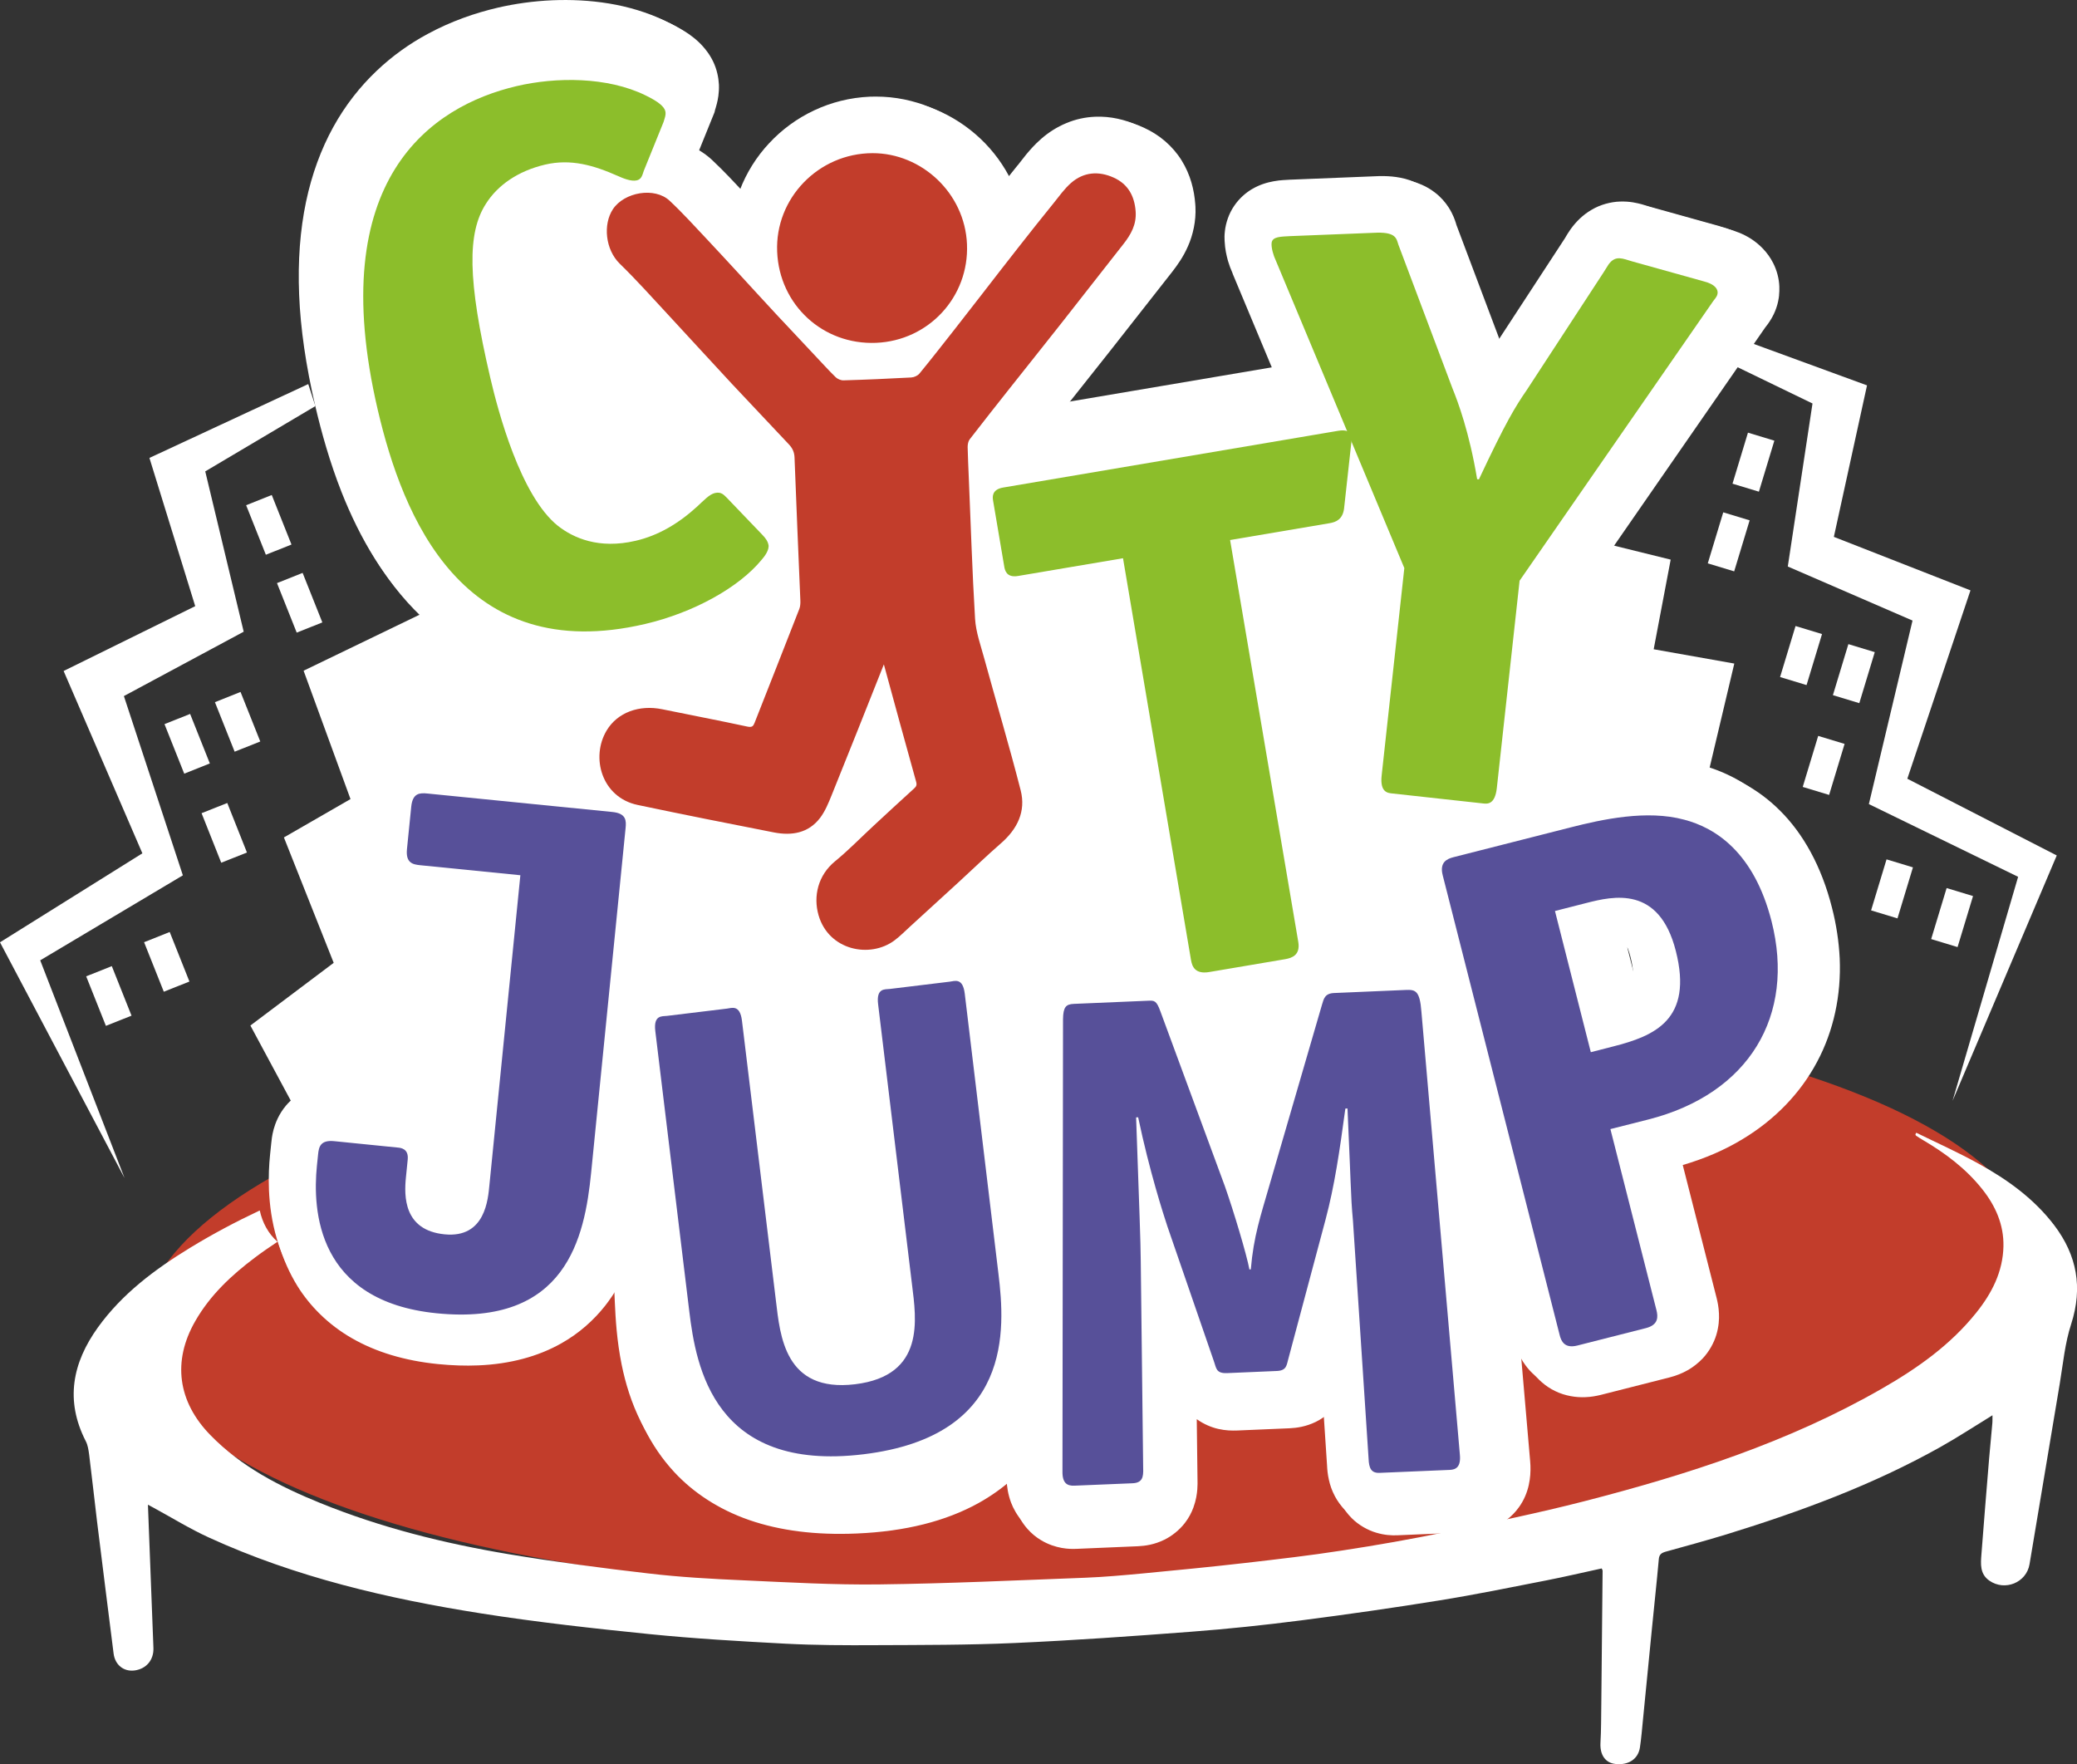 <?xml version="1.0" encoding="utf-8"?>
<!-- Generator: Adobe Illustrator 25.4.1, SVG Export Plug-In . SVG Version: 6.00 Build 0)  -->
<svg version="1.1" id="Слой_1" xmlns="http://www.w3.org/2000/svg" xmlns:xlink="http://www.w3.org/1999/xlink" x="0px" y="0px"
	 viewBox="0 0 223.64 189.93" style="enable-background:new 0 0 223.64 189.93;" xml:space="preserve">
<rect x="0" y="0" width="223.64" height="189.93" fill="#333333" stroke="none"/>
<style type="text/css">
	.st0{fill:#C23D2B;}
	.st1{fill:#FFFFFF;}
	.st2{fill:#575099;}
	.st3{fill:#8CBE2B;}
</style>
<g>
	<g>
		<path class="st0" d="M219.08,135.2c-0.74-17.59-46.97-29.92-103.25-27.54c-56.28,2.38-101.3,18.56-100.56,36.15
			c0.74,17.59,46.97,29.92,103.25,27.54C174.8,168.97,219.82,152.79,219.08,135.2"/>
		<path class="st1" d="M197.26,97.73c-1.14-4.51-3.13-8.01-5.61-10.47c-2.46-2.46-5.29-3.78-7.69-4.41
			c-2.21-0.6-4.37-0.72-6.37-0.64c-3.39,0.15-6.43,0.88-8.72,1.46l-1.03,0.26l2.16-19.7l20.06-28.96c0.17-0.21,0.38-0.48,0.67-0.96
			c0.18-0.31,0.39-0.72,0.54-1.18c0.16-0.46,0.25-0.93,0.29-1.31l0-0.02l0-0.03c0.03-0.28,0.04-0.58,0.03-0.91
			c-0.03-0.85-0.26-1.74-0.66-2.53c-0.6-1.19-1.52-2.06-2.39-2.62c-0.83-0.53-1.65-0.83-2.46-1.05l0,0l-7.67-2.14
			c-0.09-0.02-0.34-0.11-0.82-0.25c-0.49-0.13-1.25-0.33-2.36-0.29c-0.93,0.03-2.09,0.32-3.05,0.89c-0.97,0.56-1.69,1.31-2.19,2
			l-0.05,0.07l-0.04,0.07c-0.22,0.32-0.38,0.59-0.46,0.73c-0.09,0.14-0.1,0.16-0.11,0.17l-0.03,0.05l-7.5,11.48l-4.99-13.25
			c-0.01-0.04-0.03-0.1-0.05-0.18c-0.1-0.3-0.29-0.91-0.76-1.65c-0.35-0.55-0.86-1.15-1.48-1.62c-0.46-0.36-0.95-0.64-1.43-0.85
			c-0.72-0.32-1.4-0.47-2.02-0.56c-0.62-0.09-1.2-0.11-1.79-0.1h-0.06l-9.49,0.38l-0.06,0c-0.2,0.01-0.47,0.02-0.84,0.05
			c-0.28,0.02-0.61,0.05-1.04,0.13c-0.32,0.06-0.69,0.14-1.15,0.3c-0.34,0.12-0.73,0.29-1.16,0.54c-0.63,0.37-1.38,0.98-1.94,1.83
			c-0.57,0.83-0.9,1.85-0.99,2.72c-0.05,0.42-0.05,0.76-0.03,1.06c0.05,0.94,0.2,1.55,0.37,2.14c0.14,0.47,0.3,0.9,0.51,1.37
			l-0.01,0l4.24,10.14l-22.83,3.86c1.56-1.97,3.13-3.94,4.71-5.94c2.25-2.86,4.49-5.72,6.72-8.56c0.53-0.69,1.17-1.56,1.69-2.75
			c0.52-1.17,0.88-2.69,0.8-4.24l-0.02-0.29v0c-0.11-1.5-0.51-3.16-1.47-4.7c-0.47-0.76-1.09-1.48-1.79-2.08
			c-0.7-0.6-1.48-1.08-2.29-1.45c-1.35-0.62-2.93-1.01-4.61-0.94c-1.05,0.04-2.13,0.28-3.13,0.69c-1,0.41-1.91,0.99-2.7,1.68
			l-0.05,0.04l0.05-0.04c-0.7,0.61-1.21,1.21-1.62,1.7c-0.41,0.5-0.71,0.91-0.94,1.19l0-0.01c-0.41,0.5-0.8,1.01-1.2,1.51
			c-0.84-1.75-1.99-3.31-3.35-4.6c-2.81-2.67-6.61-4.34-10.76-4.34c-0.22,0-0.44,0.01-0.65,0.01c-4.3,0.18-8.17,2.1-10.89,5.02
			c-1.36,1.46-2.45,3.19-3.18,5.1c-1.04-1.11-2.16-2.32-3.46-3.54c-0.44-0.41-0.9-0.74-1.38-1.03l1.66-4.1L77,11.81
			c0.01-0.04,0.09-0.25,0.19-0.66c0.11-0.44,0.25-1.12,0.22-2.02c-0.02-0.38-0.07-0.79-0.17-1.21v0C77.03,7,76.62,6.21,76.18,5.61
			c-0.67-0.92-1.36-1.48-2.02-1.95c-0.66-0.45-1.32-0.81-2.05-1.17v0c-0.01,0-0.02-0.01-0.02-0.01c-0.01,0-0.02-0.01-0.03-0.01v0
			c-1.98-0.96-4.04-1.54-6.09-1.89c-2.06-0.34-4.12-0.43-6.11-0.35c-2.07,0.09-4.06,0.37-5.92,0.8c-2.41,0.56-5,1.45-7.56,2.84
			c-3.83,2.06-7.61,5.33-10.22,10.08c-1.3,2.36-2.31,5.07-2.94,8.09c-0.63,3.02-0.89,6.36-0.74,10.03
			c0.15,3.65,0.72,7.64,1.74,12.02c0.67,2.87,1.56,6.07,2.84,9.3c1.92,4.83,4.68,9.83,9.11,13.73c2.21,1.94,4.85,3.58,7.88,4.66
			c2.85,1.01,6.02,1.5,9.43,1.43c-0.79,0.69-1.49,1.49-2.05,2.41c-1.04,1.72-1.52,3.62-1.55,5.5l-12.64-1.26l-0.01,0
			c-0.26-0.02-0.68-0.07-1.3-0.05c-0.52,0.02-1.2,0.1-2,0.38c-0.6,0.21-1.25,0.55-1.84,1.02c-0.89,0.7-1.56,1.66-1.93,2.53
			c-0.38,0.88-0.53,1.68-0.61,2.42v0l-0.46,4.59l0-0.01c-0.04,0.4-0.06,0.8-0.04,1.24c0.04,0.84,0.21,1.84,0.72,2.85
			c0.37,0.75,0.94,1.47,1.57,2c0.95,0.81,1.92,1.17,2.6,1.36c0.69,0.18,1.16,0.22,1.45,0.25l5.42,0.54l-2.16,21.6
			c-0.35-0.44-0.73-0.85-1.12-1.14c-0.89-0.67-1.72-0.96-2.33-1.12c-0.6-0.15-1.04-0.18-1.14-0.2l-6.88-0.69h0
			c-0.39-0.04-0.8-0.06-1.24-0.04c-0.84,0.04-1.84,0.21-2.85,0.72c-0.75,0.37-1.47,0.94-2,1.57c-0.81,0.95-1.17,1.92-1.35,2.6
			c-0.18,0.69-0.22,1.16-0.26,1.45v0l-0.13,1.26v0c-0.11,1.07-0.18,2.38-0.12,3.83c0.07,1.61,0.3,3.42,0.86,5.31
			c0.42,1.42,1.05,2.89,1.93,4.32c1.33,2.14,3.31,4.16,5.88,5.63c2.57,1.48,5.67,2.42,9.26,2.78c1.52,0.15,2.96,0.2,4.34,0.14
			c3.39-0.14,6.44-0.95,8.97-2.39c1.9-1.07,3.47-2.49,4.68-4.02c0.51-0.65,0.95-1.31,1.35-1.98l0.1,2.32
			c0.08,1.78,0.21,4.16,0.74,6.78c0.4,1.97,1.04,4.09,2.1,6.2c0.8,1.59,1.84,3.16,3.19,4.61c2.02,2.17,4.75,3.99,8.04,5.13
			c3.3,1.14,7.13,1.64,11.57,1.45c5.25-0.22,9.6-1.33,13.11-3.27c1.33-0.74,2.53-1.59,3.59-2.53l0,0.4h0c0,0.16,0,0.32,0,0.48
			c0.03,0.71,0.14,1.5,0.47,2.39c0.25,0.67,0.65,1.39,1.22,2.03c0.42,0.48,0.93,0.9,1.45,1.21c0.79,0.48,1.58,0.72,2.23,0.84
			c0.66,0.12,1.19,0.12,1.63,0.1l6.59-0.28c0.79-0.04,1.76-0.17,2.84-0.7c0.8-0.39,1.62-1.04,2.2-1.79
			c0.44-0.56,0.74-1.16,0.93-1.68c0.29-0.8,0.38-1.45,0.42-1.96c0.03-0.44,0.03-0.78,0.02-1.08l-0.08-6.47
			c0.75,0.54,1.6,0.89,2.32,1.05c0.79,0.18,1.45,0.19,2.04,0.17l5.64-0.24c0.78-0.04,1.75-0.17,2.82-0.69c0.51-0.25,1.02-0.6,1.46-1
			l0.43,6.52l0,0c0.02,0.44,0.06,0.93,0.2,1.55c0.11,0.5,0.29,1.1,0.65,1.78c0.27,0.5,0.64,1.04,1.14,1.53
			c0.74,0.74,1.73,1.29,2.62,1.55c0.9,0.27,1.67,0.31,2.32,0.28l7.94-0.34c0.47-0.02,1.09-0.08,1.88-0.33
			c0.59-0.19,1.27-0.51,1.92-1c0.49-0.37,0.94-0.83,1.31-1.35c0.56-0.77,0.89-1.62,1.06-2.39c0.17-0.76,0.2-1.45,0.18-2.08
			c-0.01-0.16-0.02-0.32-0.03-0.48h0l-1.11-12.85l0.16,0.63l0-0.01c0.08,0.32,0.2,0.75,0.43,1.28c0.17,0.4,0.41,0.86,0.77,1.35
			c0.52,0.73,1.38,1.54,2.45,2.05c1.07,0.52,2.26,0.7,3.25,0.65c0.6-0.02,1.14-0.12,1.64-0.24l7.4-1.88
			c0.66-0.17,1.35-0.42,2.06-0.83c0.52-0.31,1.05-0.72,1.52-1.21c0.7-0.74,1.22-1.69,1.48-2.56c0.26-0.88,0.31-1.66,0.28-2.27
			c-0.03-0.75-0.16-1.29-0.25-1.67l0,0l-3.65-14.33c2.34-0.69,4.51-1.61,6.46-2.8c3.42-2.06,6.19-4.9,7.99-8.28
			c1.81-3.37,2.62-7.23,2.45-11.17C198,101.38,197.73,99.56,197.26,97.73 M175.72,101.99L175.72,101.99
			c0.04,0.05,0.09,0.13,0.18,0.3c0.13,0.26,0.31,0.68,0.47,1.33c0.2,0.78,0.28,1.38,0.3,1.79c0.02,0.55-0.05,0.73-0.06,0.76
			c-0.02,0.02-0.11,0.09-0.28,0.2l-1.11-4.35c0.06,0,0.13-0.01,0.18-0.02C175.57,101.98,175.66,101.99,175.72,101.99z
			 M134.96,117.65L134.96,117.65l-2.1-5.7l3.96-0.67L134.96,117.65z M86.67,104.68L86.67,104.68c0.89,0.85,1.9,1.52,2.96,1.99
			c1.03,0.46,2.1,0.72,3.18,0.84l1.36,32.24c0.01,0.31,0.03,0.6,0.04,0.89c0.04,1,0.06,1.94-0.01,2.7
			c-0.05,0.57-0.15,1.01-0.24,1.29c-0.07,0.21-0.14,0.33-0.18,0.39c-0.07,0.09-0.06,0.1-0.32,0.24c-0.26,0.13-0.87,0.33-2.02,0.38
			c-1.38,0.06-1.98-0.17-2.18-0.27c-0.15-0.08-0.15-0.09-0.23-0.18c-0.1-0.12-0.34-0.55-0.49-1.35c-0.16-0.78-0.24-1.83-0.29-2.95
			l-0.04-0.89l-1.45-34.3C86.75,105.37,86.72,105.03,86.67,104.68z M55.66,26.84L55.66,26.84c-0.06-1.4,0.03-2.39,0.17-3.05
			c0.14-0.66,0.29-0.98,0.46-1.24l0.01-0.02l0.01-0.02c0.24-0.37,0.58-0.75,1.12-1.11c0.53-0.36,1.25-0.69,2.21-0.91
			c0.29-0.07,0.54-0.1,0.79-0.11c0.32-0.01,0.67,0.03,1.06,0.1c-0.23,0.52-0.4,1.04-0.53,1.56c-0.24,0.98-0.32,1.95-0.28,2.91
			c0.05,1.22,0.31,2.44,0.79,3.62c0.49,1.18,1.22,2.34,2.25,3.34c1.6,1.56,3.21,3.36,4.96,5.24c2.31,2.48,4.61,5.02,6.98,7.56
			c0.63,0.68,1.26,1.35,1.9,2.02c-0.45,0.02-0.87,0.09-1.25,0.18c-0.87,0.2-1.54,0.54-2.04,0.84c-0.76,0.47-1.22,0.88-1.58,1.21
			c-0.35,0.32-0.61,0.57-0.81,0.76c-1.63,1.47-3.05,2.23-4.49,2.57c-0.52,0.12-0.96,0.18-1.33,0.19c-0.76,0.03-1.28-0.08-1.72-0.24
			c-0.43-0.15-0.8-0.37-1.1-0.61c-0.3-0.23-0.93-0.95-1.54-2c-0.95-1.61-1.89-3.9-2.6-6.08c-0.72-2.18-1.24-4.25-1.54-5.54
			C56.34,32.97,55.76,29.3,55.66,26.84z M82.46,72.71L82.46,72.71L82.46,72.71L82.46,72.71z M112.31,94.73L112.31,94.73
			c1.12-0.98,2.17-2.17,2.96-3.68c0.79-1.5,1.27-3.36,1.18-5.23c-0.03-0.75-0.15-1.51-0.33-2.24l0,0
			c-1.26-4.92-2.68-9.69-3.97-14.37c-0.23-0.84-0.45-1.53-0.59-2.06c-0.14-0.53-0.2-0.9-0.21-1.08c0-0.04,0-0.09-0.01-0.13
			l5.64-0.96l6.11,36.1l-7.66,0.32c-0.44,0.02-1.01,0.07-1.73,0.28c-0.21-0.5-0.46-1.02-0.85-1.52c-0.39-0.51-0.89-0.98-1.43-1.35
			c-0.82-0.56-1.7-0.86-2.4-0.99c-0.02,0-0.03,0-0.06-0.01C110.12,96.72,111.24,95.67,112.31,94.73z M79.64,68.95L79.64,68.95
			c-0.39,0.98-0.77,1.96-1.15,2.93c-1.28-0.26-2.54-0.51-3.8-0.77C76.41,70.51,78.07,69.79,79.64,68.95z M83.12,94.8L83.12,94.8
			L83.12,94.8c0.12,0.03,0.26,0.03,0.38,0.05c-0.14,0.8-0.2,1.61-0.16,2.41c0.04,0.89,0.19,1.78,0.43,2.63
			c-0.8-0.52-1.64-0.81-2.3-0.93c-0.7-0.13-1.23-0.12-1.6-0.11c-0.28,0.01-0.47,0.03-0.56,0.04l-0.03,0l-6.69,0.28l0.64-6.36
			C76.53,93.5,79.83,94.16,83.12,94.8z M146.75,100.07L146.75,100.07l-6.61-39.03l5.9-1l0.7,1.67l-2.3,21.01v0
			c-0.05,0.48-0.07,0.96-0.05,1.47c0.04,0.85,0.2,1.82,0.68,2.83c0.35,0.75,0.9,1.49,1.54,2.05c0.48,0.43,0.99,0.75,1.47,0.97
			c0.71,0.34,1.32,0.48,1.74,0.55c0.21,0.04,0.38,0.06,0.49,0.07l0.13,0.01l0.03,0l1.02,0.11c-0.43,1-0.59,2.07-0.55,2.99
			c0.03,0.6,0.12,1.14,0.25,1.65v0l1.12,4.4L146.75,100.07z"/>
		<path class="st1" d="M65.84,16.9l17.84,17.02l24.47,9.79l44.18-1.44l11.28,20.25l-6.34,46.33L89.2,148.94l-26.98-44.59l9.08-28
			L55.16,57.86c0,0-9.35-20.02-9.43-21.72c-0.07-1.7,4.92-24.45,4.92-24.45L65.84,16.9z"/>
		<path class="st1" d="M196.37,97.17c-1.13-4.49-3.12-7.98-5.59-10.43c-2.45-2.45-5.27-3.77-7.66-4.39
			c-2.2-0.59-4.35-0.71-6.34-0.63c-3.38,0.15-6.41,0.88-8.69,1.45l-1.02,0.26l2.15-19.63l19.98-28.85c0.17-0.21,0.38-0.48,0.67-0.96
			c0.18-0.31,0.38-0.72,0.54-1.17c0.15-0.45,0.25-0.93,0.29-1.31l0-0.02l0-0.03c0.03-0.28,0.04-0.58,0.03-0.91
			c-0.03-0.85-0.26-1.74-0.66-2.52c-0.59-1.19-1.51-2.06-2.39-2.61c-0.83-0.53-1.65-0.83-2.45-1.04l0-0.01l-7.64-2.13
			c-0.09-0.02-0.34-0.11-0.82-0.25c-0.48-0.12-1.24-0.33-2.36-0.29c-0.92,0.03-2.08,0.31-3.04,0.89c-0.97,0.56-1.68,1.31-2.19,2
			l-0.05,0.07l-0.05,0.07c-0.22,0.32-0.38,0.58-0.46,0.72c-0.08,0.14-0.1,0.16-0.1,0.17l-0.03,0.05l-7.47,11.43l-4.97-13.2
			c-0.01-0.04-0.03-0.1-0.05-0.18c-0.1-0.3-0.29-0.9-0.76-1.64c-0.35-0.55-0.86-1.15-1.47-1.62c-0.45-0.35-0.95-0.64-1.42-0.84
			c-0.72-0.32-1.39-0.47-2.01-0.56c-0.62-0.09-1.2-0.11-1.79-0.1l-0.06,0l-9.45,0.38l-0.06,0c-0.2,0.01-0.47,0.02-0.83,0.05
			c-0.28,0.02-0.61,0.05-1.03,0.13c-0.32,0.06-0.69,0.14-1.15,0.3c-0.34,0.12-0.73,0.29-1.16,0.54c-0.63,0.37-1.37,0.98-1.93,1.82
			c-0.57,0.83-0.9,1.85-0.99,2.71c-0.05,0.42-0.05,0.76-0.03,1.05c0.05,0.94,0.2,1.54,0.36,2.14c0.14,0.47,0.3,0.9,0.51,1.37
			l-0.01,0l4.22,10.1l-22.74,3.85c1.55-1.96,3.12-3.92,4.69-5.92c2.24-2.85,4.47-5.7,6.69-8.53c0.53-0.68,1.16-1.56,1.68-2.74
			c0.52-1.17,0.87-2.68,0.8-4.22l-0.02-0.3v0c-0.11-1.49-0.51-3.14-1.47-4.68c-0.47-0.76-1.08-1.47-1.78-2.07
			c-0.7-0.6-1.48-1.08-2.28-1.44c-1.35-0.61-2.92-1-4.59-0.93c-1.05,0.04-2.12,0.27-3.11,0.69c-0.99,0.41-1.9,0.99-2.69,1.68
			l-0.05,0.04l0.05-0.04c-0.7,0.61-1.21,1.2-1.62,1.69c-0.4,0.5-0.71,0.9-0.93,1.18l0-0.01c-0.4,0.5-0.8,1-1.2,1.5
			c-0.84-1.74-1.98-3.29-3.34-4.58c-2.8-2.66-6.59-4.32-10.71-4.32c-0.22,0-0.44,0.01-0.65,0.01c-4.28,0.18-8.14,2.09-10.85,5.01
			c-1.36,1.45-2.45,3.18-3.17,5.08c-1.04-1.11-2.16-2.31-3.45-3.52c-0.43-0.41-0.9-0.74-1.37-1.02l1.65-4.09l0.08-0.29
			c0.01-0.04,0.09-0.25,0.19-0.66c0.11-0.43,0.25-1.11,0.22-2.01c-0.02-0.38-0.07-0.79-0.16-1.21v0c-0.21-0.92-0.62-1.7-1.06-2.31
			c-0.66-0.91-1.35-1.47-2.02-1.94c-0.65-0.45-1.31-0.81-2.04-1.16v0c-0.01,0-0.01,0-0.02-0.01c-0.01-0.01-0.02-0.01-0.03-0.02v0
			c-1.97-0.95-4.02-1.54-6.06-1.88c-2.06-0.34-4.11-0.43-6.09-0.35c-2.06,0.09-4.05,0.37-5.9,0.8c-2.4,0.56-4.98,1.44-7.53,2.82
			c-3.82,2.05-7.58,5.32-10.18,10.04c-1.3,2.36-2.3,5.05-2.93,8.05c-0.63,3.01-0.89,6.34-0.74,10c0.15,3.64,0.72,7.61,1.74,11.98
			c0.67,2.86,1.56,6.04,2.83,9.27c1.91,4.81,4.66,9.79,9.07,13.68c2.2,1.93,4.83,3.57,7.85,4.64c2.84,1.01,6,1.49,9.39,1.43
			c-0.78,0.68-1.49,1.48-2.04,2.4c-1.03,1.71-1.51,3.61-1.54,5.48l-12.6-1.26l-0.01,0c-0.26-0.02-0.68-0.07-1.3-0.05
			c-0.52,0.02-1.2,0.1-2,0.38c-0.59,0.21-1.25,0.55-1.83,1.01c-0.89,0.7-1.56,1.65-1.92,2.52c-0.38,0.88-0.53,1.68-0.61,2.41v0
			l-0.46,4.57v0c-0.04,0.39-0.06,0.8-0.04,1.23c0.04,0.84,0.21,1.83,0.72,2.84c0.37,0.75,0.94,1.47,1.56,1.99
			c0.94,0.8,1.91,1.17,2.59,1.35c0.69,0.18,1.16,0.22,1.45,0.25l5.4,0.54l-2.15,21.52c-0.35-0.44-0.72-0.84-1.12-1.14
			c-0.89-0.67-1.72-0.96-2.32-1.11c-0.59-0.15-1.04-0.19-1.14-0.2l-6.85-0.69h0c-0.39-0.04-0.8-0.06-1.23-0.04
			c-0.84,0.04-1.83,0.21-2.84,0.71c-0.75,0.37-1.47,0.94-2,1.56c-0.8,0.95-1.16,1.91-1.35,2.59c-0.18,0.69-0.22,1.16-0.25,1.45v0
			l-0.13,1.26v0c-0.11,1.07-0.18,2.37-0.12,3.82c0.07,1.6,0.3,3.4,0.86,5.29c0.42,1.41,1.04,2.88,1.93,4.3
			c1.32,2.13,3.29,4.14,5.86,5.61c2.56,1.47,5.65,2.41,9.23,2.77c1.51,0.15,2.95,0.2,4.32,0.14c3.38-0.14,6.41-0.94,8.93-2.38
			c1.89-1.07,3.46-2.48,4.67-4.01c0.51-0.64,0.95-1.3,1.34-1.97l0.1,2.31c0.08,1.77,0.21,4.14,0.74,6.75
			c0.4,1.96,1.03,4.08,2.09,6.18c0.79,1.58,1.83,3.15,3.18,4.59c2.01,2.17,4.73,3.98,8.01,5.11c3.29,1.14,7.1,1.63,11.52,1.45
			c5.23-0.22,9.56-1.33,13.06-3.26c1.33-0.73,2.52-1.58,3.58-2.52l0,0.4h0c0,0.16,0,0.32,0.01,0.48c0.03,0.7,0.14,1.49,0.47,2.39
			c0.25,0.66,0.65,1.38,1.21,2.02c0.42,0.47,0.93,0.89,1.45,1.2c0.79,0.48,1.57,0.72,2.22,0.84c0.65,0.12,1.19,0.12,1.63,0.11
			l6.57-0.28c0.78-0.04,1.75-0.17,2.83-0.7c0.8-0.39,1.62-1.04,2.19-1.79c0.43-0.56,0.74-1.15,0.93-1.68
			c0.29-0.79,0.38-1.44,0.42-1.95c0.03-0.43,0.03-0.78,0.02-1.08l-0.08-6.44c0.74,0.54,1.59,0.89,2.31,1.04
			c0.78,0.18,1.45,0.19,2.03,0.17l5.62-0.24c0.78-0.03,1.75-0.17,2.8-0.69c0.51-0.24,1.01-0.6,1.45-1l0.43,6.5h0
			c0.02,0.44,0.06,0.93,0.2,1.54c0.11,0.5,0.29,1.1,0.65,1.77c0.27,0.5,0.64,1.04,1.13,1.53c0.73,0.74,1.72,1.29,2.61,1.55
			c0.89,0.27,1.67,0.3,2.31,0.28l7.91-0.34c0.46-0.02,1.09-0.08,1.87-0.33c0.58-0.19,1.26-0.5,1.91-0.99
			c0.48-0.37,0.94-0.83,1.3-1.35c0.55-0.77,0.89-1.62,1.06-2.38c0.17-0.76,0.2-1.44,0.18-2.08c-0.01-0.16-0.02-0.32-0.03-0.47
			l-1.11-12.8l0.16,0.63l0-0.01c0.08,0.32,0.2,0.75,0.43,1.28c0.17,0.4,0.41,0.86,0.77,1.35c0.52,0.73,1.37,1.54,2.44,2.05
			c1.07,0.52,2.25,0.7,3.24,0.65c0.59-0.03,1.13-0.12,1.64-0.25l7.37-1.87c0.66-0.17,1.35-0.42,2.05-0.83
			c0.52-0.31,1.05-0.71,1.51-1.21c0.7-0.74,1.22-1.68,1.47-2.55c0.26-0.88,0.31-1.65,0.28-2.27c-0.03-0.75-0.16-1.28-0.25-1.66l0,0
			l-3.63-14.28c2.33-0.69,4.49-1.61,6.44-2.78c3.41-2.05,6.16-4.89,7.95-8.25c1.8-3.36,2.61-7.2,2.44-11.13
			C197.11,100.81,196.83,98.99,196.37,97.17 M174.91,101.41L174.91,101.41c0.04,0.05,0.09,0.13,0.18,0.29
			c0.13,0.26,0.31,0.68,0.47,1.32c0.2,0.78,0.28,1.37,0.29,1.78c0.02,0.55-0.05,0.72-0.06,0.76c-0.02,0.02-0.11,0.09-0.28,0.19
			l-1.1-4.34c0.06,0,0.13-0.01,0.18-0.02C174.76,101.4,174.85,101.4,174.91,101.41z M134.3,117.01L134.3,117.01l-2.09-5.68
			l3.94-0.67L134.3,117.01z M86.19,104.09L86.19,104.09c0.89,0.84,1.9,1.51,2.95,1.98c1.03,0.45,2.09,0.72,3.17,0.84l1.36,32.12
			c0.01,0.3,0.03,0.6,0.04,0.89c0.04,0.99,0.06,1.93-0.01,2.68c-0.05,0.56-0.14,1.01-0.24,1.29c-0.07,0.21-0.14,0.33-0.18,0.38
			c-0.07,0.09-0.06,0.1-0.32,0.24c-0.26,0.13-0.86,0.33-2.01,0.38c-1.37,0.06-1.97-0.17-2.17-0.26c-0.15-0.08-0.15-0.09-0.23-0.18
			c-0.1-0.12-0.34-0.55-0.49-1.34c-0.16-0.78-0.24-1.83-0.29-2.94c-0.01-0.29-0.02-0.58-0.03-0.89l-1.44-34.17
			C86.27,104.78,86.24,104.44,86.19,104.09z M55.3,26.54L55.3,26.54c-0.06-1.39,0.03-2.38,0.17-3.03c0.14-0.66,0.29-0.97,0.46-1.24
			l0.01-0.02l0.01-0.02c0.24-0.37,0.58-0.75,1.11-1.1c0.53-0.36,1.25-0.69,2.2-0.91c0.28-0.07,0.54-0.1,0.79-0.11
			c0.32-0.01,0.67,0.03,1.06,0.09c-0.23,0.51-0.4,1.03-0.53,1.55c-0.24,0.97-0.32,1.94-0.28,2.9c0.05,1.22,0.31,2.43,0.79,3.61
			c0.49,1.18,1.21,2.33,2.24,3.33c1.6,1.55,3.2,3.34,4.94,5.22c2.3,2.47,4.6,5,6.95,7.53c0.63,0.68,1.26,1.34,1.89,2.01
			c-0.45,0.02-0.87,0.09-1.24,0.17c-0.86,0.2-1.53,0.53-2.03,0.84c-0.76,0.47-1.21,0.88-1.58,1.2c-0.35,0.32-0.6,0.57-0.81,0.76
			c-1.63,1.47-3.04,2.22-4.48,2.57c-0.52,0.12-0.95,0.17-1.33,0.19c-0.75,0.03-1.27-0.08-1.72-0.23c-0.43-0.16-0.79-0.37-1.1-0.61
			c-0.3-0.23-0.92-0.94-1.53-1.99c-0.95-1.6-1.89-3.89-2.6-6.06c-0.72-2.17-1.24-4.23-1.54-5.52C55.97,32.65,55.4,29,55.3,26.54z
			 M82.01,72.24L82.01,72.24L82.01,72.24L82.01,72.24z M111.74,94.18L111.74,94.18c1.11-0.97,2.16-2.16,2.95-3.67
			c0.79-1.5,1.26-3.35,1.17-5.21c-0.03-0.75-0.14-1.5-0.33-2.23v0c-1.26-4.9-2.67-9.65-3.96-14.32c-0.23-0.84-0.45-1.52-0.59-2.05
			c-0.14-0.53-0.2-0.9-0.21-1.08c0-0.05,0-0.09-0.01-0.13l5.62-0.95l6.09,35.96l-7.63,0.32c-0.44,0.02-1.01,0.07-1.73,0.28
			c-0.21-0.5-0.46-1.01-0.85-1.51c-0.39-0.51-0.89-0.98-1.43-1.35c-0.82-0.56-1.7-0.86-2.39-0.98c-0.02-0.01-0.04,0-0.05-0.01
			C109.56,96.16,110.67,95.12,111.74,94.18z M79.19,68.49L79.19,68.49c-0.38,0.97-0.76,1.95-1.15,2.92
			c-1.27-0.25-2.53-0.51-3.78-0.76C75.97,70.05,77.63,69.33,79.19,68.49z M82.66,94.25L82.66,94.25L82.66,94.25
			c0.12,0.02,0.25,0.03,0.38,0.05c-0.14,0.8-0.2,1.61-0.16,2.4c0.04,0.89,0.19,1.77,0.43,2.62c-0.79-0.52-1.63-0.81-2.29-0.93
			c-0.7-0.13-1.23-0.12-1.59-0.11c-0.28,0.01-0.46,0.03-0.56,0.04l-0.03,0l-6.67,0.28l0.63-6.33
			C76.09,92.95,79.38,93.61,82.66,94.25z M146.05,99.49L146.05,99.49l-6.58-38.88l5.88-1l0.69,1.66l-2.29,20.93v0
			c-0.05,0.47-0.08,0.96-0.06,1.46c0.04,0.85,0.2,1.82,0.67,2.82c0.35,0.75,0.89,1.49,1.53,2.05c0.48,0.42,0.99,0.74,1.46,0.97
			c0.71,0.34,1.32,0.47,1.73,0.55c0.21,0.04,0.37,0.06,0.49,0.07l0.13,0.01l0.03,0l1.02,0.11c-0.43,1-0.59,2.07-0.55,2.98
			c0.03,0.6,0.12,1.14,0.25,1.65l0,0l1.11,4.38L146.05,99.49z"/>
		<path class="st2" d="M56.03,94.23l-10.79-1.08c-0.79-0.08-1.57-0.24-1.42-1.73l0.46-4.57c0.15-1.5,0.94-1.49,1.73-1.42l19.93,1.99
			c1.5,0.15,1.5,0.94,1.42,1.73l-3.71,37.11c-0.7,7.02-2.69,16.52-16.63,15.13c-12.92-1.29-13.37-11.12-12.9-15.85l0.13-1.26
			c0.08-0.79,0.24-1.57,1.74-1.42l6.85,0.69c0.32,0.03,1.18,0.12,1.06,1.3l-0.19,1.89c-0.21,2.05-0.25,5.71,4.16,6.15
			c4.41,0.44,4.68-3.83,4.83-5.33L56.03,94.23z"/>
		<path class="st2" d="M107.51,137.16c0.72,5.94,1.56,17.46-14.54,19.41c-16.09,1.95-18.03-9.44-18.75-15.38l-3.66-30.18
			c-0.21-1.75,0.72-1.58,1.27-1.64l6.43-0.78c0.55-0.07,1.41-0.45,1.63,1.29l3.66,30.18c0.45,3.7,0.92,9.89,8.52,8.97
			c7.6-0.92,6.58-7.04,6.13-10.74l-3.65-30.18c-0.21-1.75,0.72-1.58,1.27-1.64l6.43-0.78c0.55-0.07,1.42-0.46,1.63,1.29
			L107.51,137.16z"/>
		<path class="st2" d="M125.7,132.04c-0.44-1.34-1.92-5.9-3.15-11.75l-0.22,0.01c0.36,10.36,0.48,13.15,0.5,15.43l0.26,22.32
			c0.04,0.98-0.08,1.59-1.14,1.64l-6.27,0.26c-0.76,0.03-1.3-0.25-1.28-1.54l0.06-48.69c0.02-1.29,0.31-1.6,1.14-1.64l8.01-0.34
			c0.68-0.03,0.91-0.04,1.34,1.16l6.93,18.79c0.95,2.69,2.36,7.4,2.65,8.98l0.15-0.01c0.3-3.57,1.05-5.73,2.04-9.17l5.62-19.31
			c0.2-0.69,0.33-1.23,1.31-1.27l7.71-0.33c1.06-0.05,1.52,0.09,1.69,2.35l4.14,47.68c0.13,1.36-0.46,1.61-1.07,1.64l-7.56,0.32
			c-0.91,0.04-1.16-0.48-1.2-1.54l-1.68-25.59c-0.15-1.66-0.17-2.19-0.26-4.31l-0.07-1.74l-0.26-6.05l-0.23,0.01
			c-0.63,4.65-1.16,8.3-2.14,11.98l-3.99,14.93c-0.2,0.69-0.17,1.29-1.23,1.34l-5.37,0.23c-1.21,0.05-1.16-0.55-1.41-1.23
			L125.7,132.04z"/>
		<path class="st2" d="M178.36,141.06c0.17,0.69,0.24,1.58-1.15,1.93l-7.36,1.87c-1.38,0.35-1.75-0.45-1.92-1.15l-12.59-49.49
			c-0.35-1.38,0.45-1.75,1.15-1.93l12.58-3.2c3.45-0.88,8.25-1.93,12.28-0.84c3.33,0.87,7.5,3.48,9.4,10.93
			c2.58,10.13-2.38,18.58-13.28,21.35l-4.07,1.03L178.36,141.06z M171.29,113.28L171.29,113.28l2.38-0.61
			c4.45-1.13,8.67-2.86,6.77-10.3c-1.8-7.06-6.73-5.89-9.64-5.15l-3.37,0.86L171.29,113.28z"/>
		<path class="st3" d="M82.03,57.52c0.48,0.49,0.64,0.79,0.71,1.11c0.13,0.57-0.43,1.29-0.71,1.61c-2.48,3.04-7.4,5.73-12.57,6.94
			c-19.67,4.6-26.1-11.58-28.78-23.03c-5.83-24.91,5.81-32.74,14.95-34.88c4.23-0.99,9.77-1.02,13.88,1
			c1.43,0.69,2.02,1.23,2.13,1.71c0.09,0.4-0.09,0.79-0.19,1.15l-2.13,5.26c-0.16,0.47-0.24,0.91-0.76,1.03
			c-0.61,0.14-1.51-0.24-2.02-0.47c-2.64-1.17-5.08-1.87-7.84-1.23c-2.93,0.69-5.12,2.22-6.38,4.22c-2,3.11-2.01,8.12,0.48,18.77
			c0.83,3.55,3.24,12.68,7.27,15.9c1.67,1.31,4.41,2.54,8.38,1.61c2.41-0.56,4.58-1.83,6.6-3.67c0.75-0.69,1.33-1.33,1.93-1.47
			c0.69-0.16,0.96,0.2,1.31,0.54L82.03,57.52z"/>
		<path class="st3" d="M161.17,84.84c-0.2,1.8-1.02,1.71-1.48,1.66l-9.74-1.07c-0.46-0.05-1.39-0.06-1.18-1.95l2.44-22.32
			l-13.85-33.14c-0.23-0.46-0.5-1.36-0.44-1.87c0.08-0.69,1-0.67,2.03-0.73l9.34-0.37c2.05-0.04,2.07,0.66,2.28,1.29l5.83,15.49
			c0.59,1.45,1.81,4.72,2.65,9.76l0.19,0.02c2.91-6.2,3.92-7.83,5.14-9.6l8.26-12.65c0.22-0.32,0.34-0.57,0.56-0.89
			c0.76-1.05,1.55-0.61,2.54-0.33l7.67,2.14c1.27,0.31,1.58,0.87,1.53,1.3c-0.03,0.26-0.14,0.42-0.46,0.82l-20.86,30.12
			L161.17,84.84z"/>
		<path class="st3" d="M139.79,101.4c0.24,1.43-0.67,1.74-1.43,1.87l-8.15,1.38c-1.53,0.26-1.85-0.59-1.97-1.3l-7.32-43.25
			l-11.3,1.91c-1.27,0.22-1.42-0.66-1.48-0.97l-1.21-7.14c-0.05-0.32-0.2-1.19,1.08-1.41l36.08-6.11c1.7-0.29,1.46,0.9,1.39,1.48
			l-0.76,6.9c-0.15,1.17-0.89,1.46-1.57,1.57l-10.7,1.81L139.79,101.4z"/>
		<path class="st0" d="M95.17,71.53c-1.91,4.8-3.75,9.46-5.63,14.1c-0.34,0.84-0.7,1.72-1.24,2.43c-1.26,1.65-3.06,1.93-4.97,1.56
			c-4.9-0.96-9.8-1.93-14.68-2.96c-3.85-0.81-5.08-5.11-3.32-8.03c1.16-1.92,3.48-2.78,5.98-2.27c3.06,0.63,6.13,1.21,9.18,1.87
			c0.49,0.1,0.62-0.05,0.76-0.41c1.61-4.09,3.22-8.17,4.82-12.27c0.1-0.26,0.12-0.58,0.11-0.87c-0.21-5.14-0.44-10.28-0.63-15.43
			c-0.02-0.58-0.23-1-0.59-1.39c-2.04-2.18-4.1-4.34-6.14-6.52c-2.33-2.5-4.62-5.02-6.95-7.53c-1.69-1.82-3.35-3.68-5.13-5.41
			c-1.57-1.53-1.82-4.24-0.75-5.87c1.22-1.85,4.51-2.43,6.12-0.91c1.4,1.31,2.69,2.74,4.01,4.14c1.13,1.2,2.24,2.41,3.36,3.62
			c1.4,1.52,2.79,3.05,4.19,4.55c1.38,1.48,2.76,2.95,4.15,4.42c0.72,0.76,1.42,1.54,2.17,2.27c0.2,0.19,0.56,0.34,0.83,0.33
			c2.44-0.07,4.87-0.18,7.3-0.31c0.31-0.02,0.69-0.19,0.88-0.42c1.28-1.56,2.52-3.15,3.77-4.74c1-1.27,1.99-2.55,2.99-3.84
			c1.28-1.65,2.55-3.3,3.85-4.95c1.26-1.61,2.53-3.21,3.82-4.8c0.61-0.75,1.17-1.56,1.89-2.19c1.36-1.19,2.97-1.31,4.59-0.58
			c1.53,0.69,2.25,1.96,2.37,3.65c0.1,1.41-0.51,2.48-1.32,3.51c-2.23,2.84-4.45,5.69-6.68,8.52c-1.83,2.33-3.69,4.64-5.53,6.97
			c-1.45,1.84-2.91,3.67-4.34,5.53c-0.16,0.21-0.22,0.55-0.22,0.83c0.02,1.07,0.08,2.15,0.12,3.22c0.22,5.09,0.37,10.19,0.68,15.28
			c0.09,1.43,0.6,2.83,0.98,4.23c1.3,4.74,2.71,9.46,3.93,14.23c0.58,2.27-0.36,4.16-2.11,5.69c-1.54,1.34-3.01,2.76-4.51,4.14
			c-1.74,1.6-3.49,3.19-5.24,4.79c-0.57,0.52-1.11,1.07-1.72,1.53c-2.65,1.98-7.08,1.08-8.18-2.69c-0.6-2.07-0.05-4.33,1.77-5.82
			c1.48-1.21,2.82-2.6,4.23-3.9c1.41-1.3,2.81-2.61,4.23-3.89c0.26-0.24,0.39-0.37,0.27-0.79C97.47,79.98,96.34,75.8,95.17,71.53"/>
		<path class="st0" d="M94.34,36.91c-5.73,0.24-10.42-4.08-10.66-9.81c-0.24-5.75,4.45-10.6,10.27-10.61
			c5.28-0.01,9.94,4.3,10.17,9.8C104.36,31.95,100.01,36.67,94.34,36.91"/>
		<path class="st1" d="M221.21,131.94c-2.19-2.89-5.08-4.96-8.21-6.68c-2.17-1.2-4.45-2.22-6.67-3.31
			c-0.03,0.06-0.06,0.12-0.09,0.18c0.02,0.05,0.03,0.11,0.07,0.14c0.22,0.15,0.45,0.29,0.68,0.43c2.44,1.43,4.68,3.1,6.45,5.33
			c1.43,1.8,2.33,3.83,2.28,6.16c-0.06,2.73-1.25,5.05-2.93,7.14c-2.77,3.46-6.32,5.97-10.12,8.15
			c-10.05,5.78-20.98,9.29-32.14,12.16c-4.91,1.26-9.88,2.28-14.84,3.3c-3.7,0.76-7.43,1.42-11.18,1.99
			c-3.46,0.54-6.95,0.94-10.43,1.34c-3.68,0.42-7.36,0.78-11.04,1.13c-2.05,0.19-4.11,0.38-6.17,0.46
			c-7.41,0.28-14.81,0.63-22.22,0.72c-4.86,0.06-9.72-0.22-14.58-0.44c-3.42-0.15-6.85-0.34-10.24-0.74
			c-5.05-0.58-10.09-1.25-15.1-2.08c-6.92-1.16-13.72-2.85-20.24-5.5c-4.36-1.77-8.5-3.89-11.85-7.33
			c-3.49-3.58-4.1-7.93-1.62-12.25c1.6-2.8,3.91-4.96,6.46-6.87c0.78-0.59,1.59-1.14,2.4-1.68c-0.99-0.87-1.63-2.07-1.91-3.37
			c-2.57,1.21-5.08,2.54-7.52,4.03c-3.76,2.3-7.28,4.92-9.9,8.55c-2.75,3.82-3.56,7.87-1.32,12.25c0.23,0.43,0.3,0.96,0.37,1.46
			c0.3,2.4,0.56,4.8,0.85,7.2c0.58,4.74,1.19,9.47,1.78,14.2c0.15,1.23,1.09,2,2.29,1.83c1.25-0.18,2.05-1.14,2-2.43
			c-0.18-4.78-0.36-9.56-0.55-14.34c-0.01-0.32-0.02-0.63-0.04-1.07c0.28,0.15,0.43,0.23,0.58,0.31c1.99,1.08,3.92,2.28,5.98,3.22
			c9.35,4.28,19.28,6.59,29.37,8.18c5.99,0.94,12.03,1.61,18.07,2.22c4.86,0.49,9.74,0.77,14.63,1.03c3.25,0.17,6.51,0.18,9.76,0.16
			c4.96-0.02,9.93-0.01,14.89-0.23c6.33-0.28,12.65-0.73,18.97-1.21c3.99-0.3,7.96-0.72,11.93-1.23c4.97-0.64,9.94-1.35,14.89-2.15
			c3.85-0.62,7.67-1.4,11.49-2.15c2-0.39,3.99-0.86,5.97-1.29c0.06,0.13,0.1,0.18,0.1,0.23c-0.04,4.78-0.09,9.56-0.14,14.34
			c-0.02,1.4-0.01,2.8-0.09,4.21c-0.07,1.27,0.51,2.15,1.6,2.27c1.41,0.16,2.46-0.52,2.65-1.78c0.15-1,0.23-2.01,0.33-3.02
			c0.32-3.29,0.64-6.57,0.97-9.86c0.24-2.46,0.51-4.91,0.73-7.37c0.04-0.52,0.28-0.69,0.73-0.82c2.2-0.61,4.41-1.21,6.6-1.88
			c7.94-2.45,15.71-5.31,22.99-9.39c1.89-1.06,3.7-2.25,5.61-3.42c-0.01,0.33,0.01,0.62-0.02,0.91c-0.11,1.25-0.23,2.49-0.34,3.73
			c-0.28,3.44-0.57,6.88-0.83,10.33c-0.08,1.04-0.18,2.12,0.86,2.84c1.66,1.15,3.98,0.22,4.32-1.77c1.1-6.47,2.15-12.94,3.25-19.42
			c0.36-2.16,0.56-4.39,1.24-6.46C224.27,138.63,223.64,135.16,221.21,131.94"/>
		<polygon class="st1" points="33.19,41.35 16.09,49.3 21.02,65.26 6.85,72.24 15.33,91.87 0,101.45 13.41,126.83 4.33,103.39 
			19.69,94.24 13.34,74.94 26.24,68.01 22.1,50.75 33.96,43.72 		"/>
		
			<rect x="27.45" y="53.65" transform="matrix(0.929 -0.37 0.37 0.929 -18.849 14.708)" class="st1" width="2.97" height="5.74"/>
		<rect x="18.67" y="77.21" transform="matrix(0.929 -0.37 0.37 0.929 -28.2 13.141)" class="st1" width="2.97" height="5.74"/>
		
			<rect x="24.09" y="74.85" transform="matrix(0.929 -0.37 0.37 0.929 -26.933 14.974)" class="st1" width="2.97" height="5.74"/>
		
			<rect x="30.79" y="62.02" transform="matrix(0.929 -0.37 0.37 0.929 -21.726 16.553)" class="st1" width="2.97" height="5.74"/>
		
			<rect x="10.24" y="104.36" transform="matrix(0.929 -0.37 0.37 0.929 -38.847 11.952)" class="st1" width="2.97" height="5.74"/>
		
			<rect x="16.47" y="100.69" transform="matrix(0.929 -0.37 0.37 0.929 -37.042 13.992)" class="st1" width="2.97" height="5.74"/>
		
			<rect x="22.69" y="86.82" transform="matrix(0.929 -0.369 0.369 0.929 -31.412 15.267)" class="st1" width="2.98" height="5.74"/>
		<polygon class="st1" points="183.32,35.01 201.03,41.49 197.46,57.8 212.17,63.56 205.37,83.84 221.46,92.1 210.24,118.52 
			217.3,94.4 201.23,86.57 205.93,66.81 192.5,60.99 195.16,43.44 182.75,37.43 		"/>
		
			<rect x="185.96" y="48.28" transform="matrix(0.29 -0.957 0.957 0.29 86.414 216.036)" class="st1" width="5.74" height="2.97"/>
		
			<rect x="196.71" y="71.01" transform="matrix(0.29 -0.957 0.957 0.29 72.355 242.5)" class="st1" width="5.74" height="2.97"/>
		
			<rect x="191.1" y="69.12" transform="matrix(0.29 -0.957 0.957 0.29 70.102 235.73)" class="st1" width="5.74" height="2.98"/>
		
			<rect x="183.35" y="56.9" transform="matrix(0.29 -0.957 0.957 0.29 76.26 219.617)" class="st1" width="5.74" height="2.97"/>
		
			<rect x="207.39" y="97.36" transform="matrix(0.29 -0.957 0.957 0.29 54.621 271.341)" class="st1" width="5.74" height="2.97"/>
		
			<rect x="200.88" y="94.23" transform="matrix(0.29 -0.957 0.957 0.29 53.035 262.929)" class="st1" width="5.74" height="2.97"/>
		
			<rect x="193.51" y="80.93" transform="matrix(0.29 -0.957 0.957 0.29 60.54 246.441)" class="st1" width="5.74" height="2.97"/>
		<polygon class="st1" points="46.44,65.57 32.69,72.21 37.74,86.03 30.57,90.16 35.93,103.66 26.96,110.41 32.16,120.08 40.81,121 
			49.83,123.17 51.24,95.99 40.57,92.61 43.04,83.26 61.54,83.11 65.51,71.46 		"/>
		<polygon class="st1" points="172.15,58.34 179.89,60.25 178.06,69.9 186.74,71.44 183.76,84.01 166.65,86.65 167.63,64.59 		"/>
	</g>
</g>
</svg>
